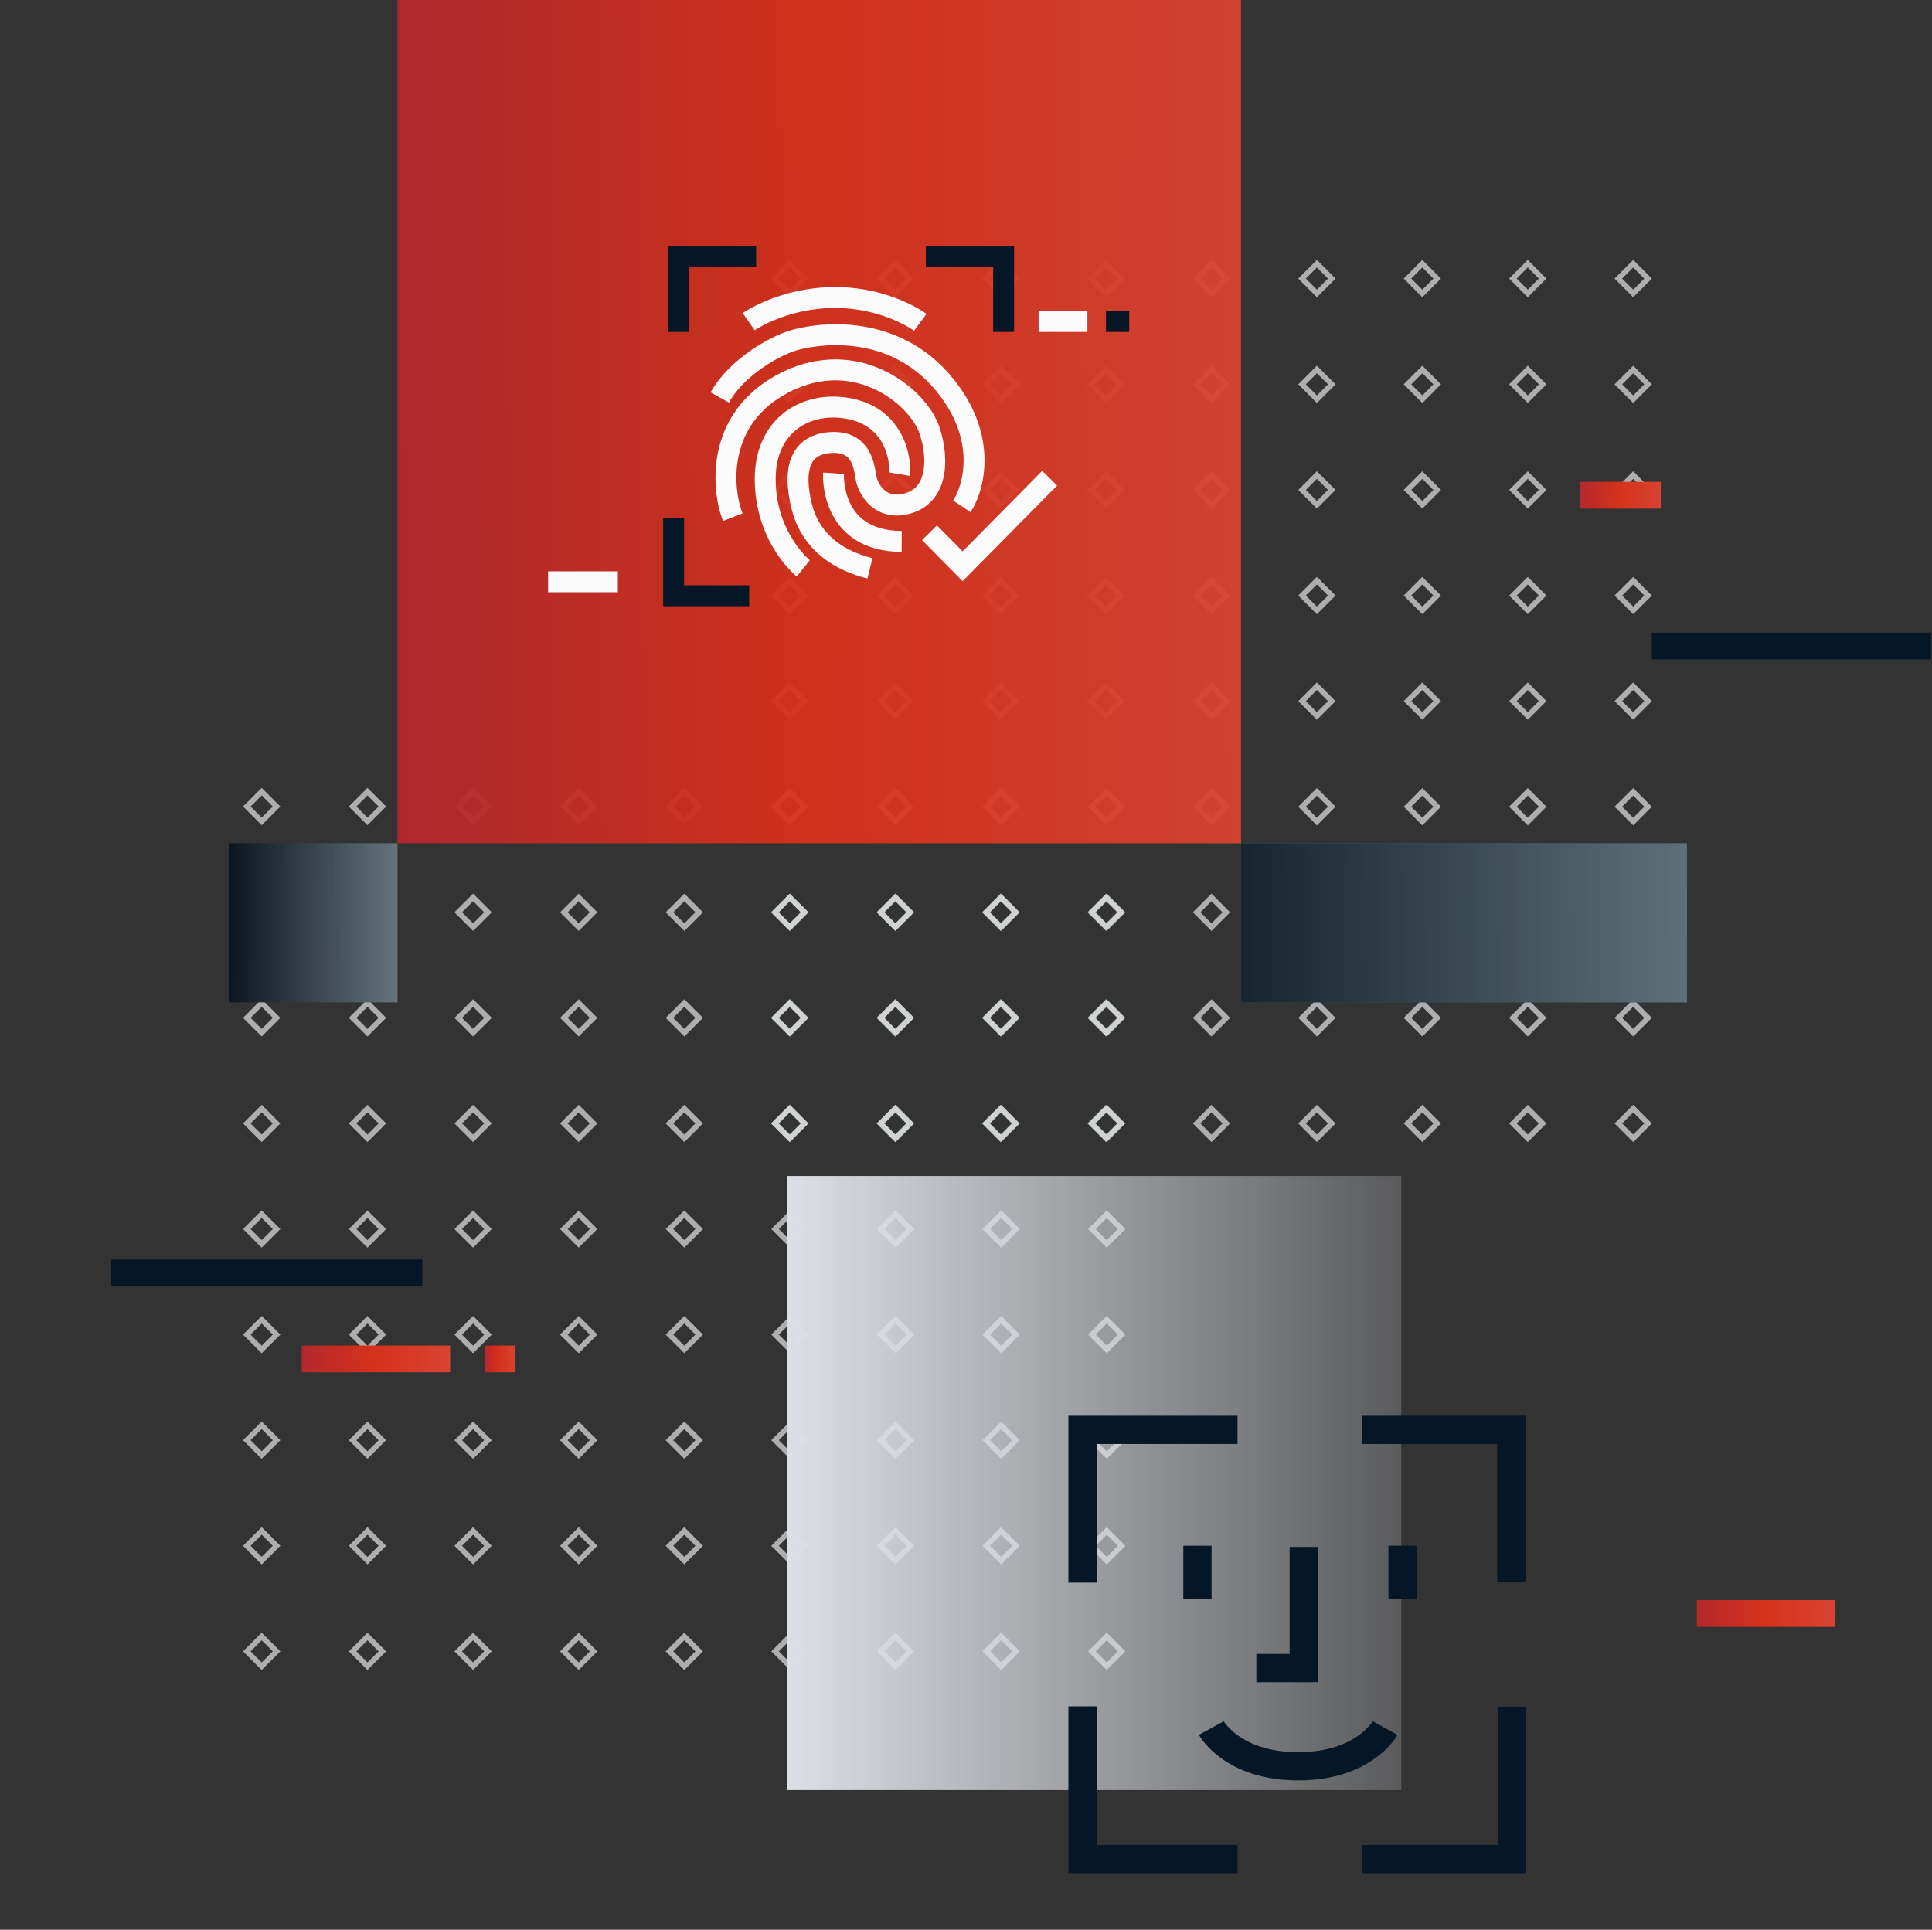 <svg width="1083" height="1082" viewBox="0 0 1083 1082" fill="none" xmlns="http://www.w3.org/2000/svg">
<rect x="0" y="0" width="1083" height="1082" fill="#333333" stroke="none"/>
<g clip-path="url(#clip0_2613_120373)">
<g opacity="0.7">
<rect x="2.12" width="11.787" height="11.787" transform="matrix(0.707 -0.708 0.707 0.708 432.774 157.7)" stroke="#E0E2E4" stroke-width="3"/>
<rect x="2.12" width="11.787" height="11.787" transform="matrix(0.707 -0.708 0.707 0.708 491.979 157.7)" stroke="#E0E2E4" stroke-width="3"/>
<rect x="2.12" width="11.787" height="11.787" transform="matrix(0.707 -0.708 0.707 0.708 551.079 157.7)" stroke="#E0E2E4" stroke-width="3"/>
<rect x="2.12" width="11.787" height="11.787" transform="matrix(0.707 -0.708 0.707 0.708 610.179 157.7)" stroke="#E0E2E4" stroke-width="3"/>
<rect x="2.12" width="11.787" height="11.787" transform="matrix(0.707 -0.708 0.707 0.708 669.279 157.7)" stroke="#E0E2E4" stroke-width="3"/>
<rect x="2.12" width="11.787" height="11.787" transform="matrix(0.707 -0.708 0.707 0.708 728.379 157.7)" stroke="#E0E2E4" stroke-width="3"/>
<rect x="2.12" width="11.787" height="11.787" transform="matrix(0.707 -0.708 0.707 0.708 787.479 157.7)" stroke="#E0E2E4" stroke-width="3"/>
<rect x="2.12" width="11.787" height="11.787" transform="matrix(0.707 -0.708 0.707 0.708 846.579 157.7)" stroke="#E0E2E4" stroke-width="3"/>
<rect x="2.12" width="11.787" height="11.787" transform="matrix(0.707 -0.708 0.707 0.708 905.679 157.7)" stroke="#E0E2E4" stroke-width="3"/>
<rect x="2.12" width="11.787" height="11.787" transform="matrix(0.707 -0.708 0.707 0.708 432.774 217.005)" stroke="#E0E2E4" stroke-width="3"/>
<rect x="2.12" width="11.787" height="11.787" transform="matrix(0.707 -0.708 0.707 0.708 491.979 217.005)" stroke="#E0E2E4" stroke-width="3"/>
<rect x="2.12" width="11.787" height="11.787" transform="matrix(0.707 -0.708 0.707 0.708 551.079 217.005)" stroke="#E0E2E4" stroke-width="3"/>
<rect x="2.12" width="11.787" height="11.787" transform="matrix(0.707 -0.708 0.707 0.708 610.179 217.005)" stroke="#E0E2E4" stroke-width="3"/>
<rect x="2.12" width="11.787" height="11.787" transform="matrix(0.707 -0.708 0.707 0.708 669.279 217.005)" stroke="#E0E2E4" stroke-width="3"/>
<rect x="2.12" width="11.787" height="11.787" transform="matrix(0.707 -0.708 0.707 0.708 728.379 217.005)" stroke="#E0E2E4" stroke-width="3"/>
<rect x="2.12" width="11.787" height="11.787" transform="matrix(0.707 -0.708 0.707 0.708 787.479 217.005)" stroke="#E0E2E4" stroke-width="3"/>
<rect x="2.12" width="11.787" height="11.787" transform="matrix(0.707 -0.708 0.707 0.708 846.579 217.005)" stroke="#E0E2E4" stroke-width="3"/>
<rect x="2.12" width="11.787" height="11.787" transform="matrix(0.707 -0.708 0.707 0.708 905.679 217.005)" stroke="#E0E2E4" stroke-width="3"/>
<rect x="2.12" width="11.787" height="11.787" transform="matrix(0.707 -0.708 0.707 0.708 432.774 276.206)" stroke="#E0E2E4" stroke-width="3"/>
<rect x="2.12" width="11.787" height="11.787" transform="matrix(0.707 -0.708 0.707 0.708 491.979 276.206)" stroke="#E0E2E4" stroke-width="3"/>
<rect x="2.12" width="11.787" height="11.787" transform="matrix(0.707 -0.708 0.707 0.708 551.079 276.206)" stroke="#E0E2E4" stroke-width="3"/>
<rect x="2.12" width="11.787" height="11.787" transform="matrix(0.707 -0.708 0.707 0.708 610.179 276.206)" stroke="#E0E2E4" stroke-width="3"/>
<rect x="2.12" width="11.787" height="11.787" transform="matrix(0.707 -0.708 0.707 0.708 669.279 276.206)" stroke="#E0E2E4" stroke-width="3"/>
<rect x="2.12" width="11.787" height="11.787" transform="matrix(0.707 -0.708 0.707 0.708 728.379 276.206)" stroke="#E0E2E4" stroke-width="3"/>
<rect x="2.12" width="11.787" height="11.787" transform="matrix(0.707 -0.708 0.707 0.708 787.479 276.206)" stroke="#E0E2E4" stroke-width="3"/>
<rect x="2.12" width="11.787" height="11.787" transform="matrix(0.707 -0.708 0.707 0.708 846.579 276.206)" stroke="#E0E2E4" stroke-width="3"/>
<rect x="2.12" width="11.787" height="11.787" transform="matrix(0.707 -0.708 0.707 0.708 905.679 276.206)" stroke="#E0E2E4" stroke-width="3"/>
<rect x="2.12" width="11.787" height="11.787" transform="matrix(0.707 -0.708 0.707 0.708 432.774 335.405)" stroke="#E0E2E4" stroke-width="3"/>
<rect x="2.12" width="11.787" height="11.787" transform="matrix(0.707 -0.708 0.707 0.708 491.979 335.405)" stroke="#E0E2E4" stroke-width="3"/>
<rect x="2.12" width="11.787" height="11.787" transform="matrix(0.707 -0.708 0.707 0.708 551.079 335.405)" stroke="#E0E2E4" stroke-width="3"/>
<rect x="2.12" width="11.787" height="11.787" transform="matrix(0.707 -0.708 0.707 0.708 610.179 335.405)" stroke="#E0E2E4" stroke-width="3"/>
<rect x="2.12" width="11.787" height="11.787" transform="matrix(0.707 -0.708 0.707 0.708 669.279 335.405)" stroke="#E0E2E4" stroke-width="3"/>
<rect x="2.12" width="11.787" height="11.787" transform="matrix(0.707 -0.708 0.707 0.708 728.379 335.405)" stroke="#E0E2E4" stroke-width="3"/>
<rect x="2.12" width="11.787" height="11.787" transform="matrix(0.707 -0.708 0.707 0.708 787.479 335.405)" stroke="#E0E2E4" stroke-width="3"/>
<rect x="2.12" width="11.787" height="11.787" transform="matrix(0.707 -0.708 0.707 0.708 846.579 335.405)" stroke="#E0E2E4" stroke-width="3"/>
<rect x="2.12" width="11.787" height="11.787" transform="matrix(0.707 -0.708 0.707 0.708 905.679 335.405)" stroke="#E0E2E4" stroke-width="3"/>
<rect x="2.12" width="11.787" height="11.787" transform="matrix(0.707 -0.708 0.707 0.708 432.774 394.605)" stroke="#E0E2E4" stroke-width="3"/>
<rect x="2.12" width="11.787" height="11.787" transform="matrix(0.707 -0.708 0.707 0.708 491.979 394.605)" stroke="#E0E2E4" stroke-width="3"/>
<rect x="2.12" width="11.787" height="11.787" transform="matrix(0.707 -0.708 0.707 0.708 551.079 394.605)" stroke="#E0E2E4" stroke-width="3"/>
<rect x="2.12" width="11.787" height="11.787" transform="matrix(0.707 -0.708 0.707 0.708 610.179 394.605)" stroke="#E0E2E4" stroke-width="3"/>
<rect x="2.12" width="11.787" height="11.787" transform="matrix(0.707 -0.708 0.707 0.708 669.279 394.605)" stroke="#E0E2E4" stroke-width="3"/>
<rect x="2.12" width="11.787" height="11.787" transform="matrix(0.707 -0.708 0.707 0.708 728.379 394.605)" stroke="#E0E2E4" stroke-width="3"/>
<rect x="2.12" width="11.787" height="11.787" transform="matrix(0.707 -0.708 0.707 0.708 787.479 394.605)" stroke="#E0E2E4" stroke-width="3"/>
<rect x="2.12" width="11.787" height="11.787" transform="matrix(0.707 -0.708 0.707 0.708 846.579 394.605)" stroke="#E0E2E4" stroke-width="3"/>
<rect x="2.12" width="11.787" height="11.787" transform="matrix(0.707 -0.708 0.707 0.708 905.679 394.605)" stroke="#E0E2E4" stroke-width="3"/>
<rect x="2.12" width="11.787" height="11.787" transform="matrix(0.707 -0.708 0.707 0.708 432.774 513.005)" stroke="#E0E2E4" stroke-width="3"/>
<rect x="2.12" width="11.787" height="11.787" transform="matrix(0.707 -0.708 0.707 0.708 491.979 513.005)" stroke="#E0E2E4" stroke-width="3"/>
<rect x="2.12" width="11.787" height="11.787" transform="matrix(0.707 -0.708 0.707 0.708 551.079 513.005)" stroke="#E0E2E4" stroke-width="3"/>
<rect x="2.12" width="11.787" height="11.787" transform="matrix(0.707 -0.708 0.707 0.708 610.179 513.005)" stroke="#E0E2E4" stroke-width="3"/>
<rect x="2.12" width="11.787" height="11.787" transform="matrix(0.707 -0.708 0.707 0.708 669.279 513.005)" stroke="#E0E2E4" stroke-width="3"/>
<rect x="2.12" width="11.787" height="11.787" transform="matrix(0.707 -0.708 0.707 0.708 728.379 513.005)" stroke="#E0E2E4" stroke-width="3"/>
<rect x="2.12" width="11.787" height="11.787" transform="matrix(0.707 -0.708 0.707 0.708 787.479 513.005)" stroke="#E0E2E4" stroke-width="3"/>
<rect x="2.12" width="11.787" height="11.787" transform="matrix(0.707 -0.708 0.707 0.708 846.579 513.005)" stroke="#E0E2E4" stroke-width="3"/>
<rect x="2.12" width="11.787" height="11.787" transform="matrix(0.707 -0.708 0.707 0.708 905.679 513.005)" stroke="#E0E2E4" stroke-width="3"/>
<rect x="2.12" width="11.787" height="11.787" transform="matrix(0.707 -0.708 0.707 0.708 432.774 631.405)" stroke="#E0E2E4" stroke-width="3"/>
<rect x="2.12" width="11.787" height="11.787" transform="matrix(0.707 -0.708 0.707 0.708 491.979 631.405)" stroke="#E0E2E4" stroke-width="3"/>
<rect x="2.12" width="11.787" height="11.787" transform="matrix(0.707 -0.708 0.707 0.708 551.079 631.405)" stroke="#E0E2E4" stroke-width="3"/>
<rect x="2.12" width="11.787" height="11.787" transform="matrix(0.707 -0.708 0.707 0.708 610.179 631.405)" stroke="#E0E2E4" stroke-width="3"/>
<rect x="2.12" width="11.787" height="11.787" transform="matrix(0.707 -0.708 0.707 0.708 669.279 631.405)" stroke="#E0E2E4" stroke-width="3"/>
<rect x="2.12" width="11.787" height="11.787" transform="matrix(0.707 -0.708 0.707 0.708 728.379 631.405)" stroke="#E0E2E4" stroke-width="3"/>
<rect x="2.12" width="11.787" height="11.787" transform="matrix(0.707 -0.708 0.707 0.708 787.479 631.405)" stroke="#E0E2E4" stroke-width="3"/>
<rect x="2.12" width="11.787" height="11.787" transform="matrix(0.707 -0.708 0.707 0.708 846.579 631.405)" stroke="#E0E2E4" stroke-width="3"/>
<rect x="2.12" width="11.787" height="11.787" transform="matrix(0.707 -0.708 0.707 0.708 905.679 631.405)" stroke="#E0E2E4" stroke-width="3"/>
<rect x="2.12" width="11.787" height="11.787" transform="matrix(0.707 -0.708 0.707 0.708 432.774 453.805)" stroke="#E0E2E4" stroke-width="3"/>
<rect x="2.12" width="11.787" height="11.787" transform="matrix(0.707 -0.708 0.707 0.708 491.979 453.805)" stroke="#E0E2E4" stroke-width="3"/>
<rect x="2.12" width="11.787" height="11.787" transform="matrix(0.707 -0.708 0.707 0.708 551.079 453.805)" stroke="#E0E2E4" stroke-width="3"/>
<rect x="2.12" width="11.787" height="11.787" transform="matrix(0.707 -0.708 0.707 0.708 610.179 453.805)" stroke="#E0E2E4" stroke-width="3"/>
<rect x="2.12" width="11.787" height="11.787" transform="matrix(0.707 -0.708 0.707 0.708 669.279 453.805)" stroke="#E0E2E4" stroke-width="3"/>
<rect x="2.12" width="11.787" height="11.787" transform="matrix(0.707 -0.708 0.707 0.708 728.379 453.805)" stroke="#E0E2E4" stroke-width="3"/>
<rect x="2.12" width="11.787" height="11.787" transform="matrix(0.707 -0.708 0.707 0.708 787.479 453.805)" stroke="#E0E2E4" stroke-width="3"/>
<rect x="2.12" width="11.787" height="11.787" transform="matrix(0.707 -0.708 0.707 0.708 846.579 453.805)" stroke="#E0E2E4" stroke-width="3"/>
<rect x="2.12" width="11.787" height="11.787" transform="matrix(0.707 -0.708 0.707 0.708 905.679 453.805)" stroke="#E0E2E4" stroke-width="3"/>
<rect x="2.12" width="11.787" height="11.787" transform="matrix(0.707 -0.708 0.707 0.708 432.774 572.206)" stroke="#E0E2E4" stroke-width="3"/>
<rect x="2.12" width="11.787" height="11.787" transform="matrix(0.707 -0.708 0.707 0.708 491.979 572.206)" stroke="#E0E2E4" stroke-width="3"/>
<rect x="2.12" width="11.787" height="11.787" transform="matrix(0.707 -0.708 0.707 0.708 551.079 572.206)" stroke="#E0E2E4" stroke-width="3"/>
<rect x="2.12" width="11.787" height="11.787" transform="matrix(0.707 -0.708 0.707 0.708 610.179 572.206)" stroke="#E0E2E4" stroke-width="3"/>
<rect x="2.12" width="11.787" height="11.787" transform="matrix(0.707 -0.708 0.707 0.708 669.279 572.206)" stroke="#E0E2E4" stroke-width="3"/>
<rect x="2.12" width="11.787" height="11.787" transform="matrix(0.707 -0.708 0.707 0.708 728.379 572.206)" stroke="#E0E2E4" stroke-width="3"/>
<rect x="2.12" width="11.787" height="11.787" transform="matrix(0.707 -0.708 0.707 0.708 787.479 572.206)" stroke="#E0E2E4" stroke-width="3"/>
<rect x="2.12" width="11.787" height="11.787" transform="matrix(0.707 -0.708 0.707 0.708 846.579 572.206)" stroke="#E0E2E4" stroke-width="3"/>
<rect x="2.12" width="11.787" height="11.787" transform="matrix(0.707 -0.708 0.707 0.708 905.679 572.206)" stroke="#E0E2E4" stroke-width="3"/>
</g>
<g opacity="0.7">
<rect x="138.355" y="452.2" width="11.8" height="11.8" transform="rotate(-45 138.355 452.2)" stroke="#E0E2E4" stroke-width="3"/>
<rect x="197.66" y="452.2" width="11.8" height="11.8" transform="rotate(-45 197.66 452.2)" stroke="#E0E2E4" stroke-width="3"/>
<rect x="256.86" y="452.2" width="11.8" height="11.8" transform="rotate(-45 256.86 452.2)" stroke="#E0E2E4" stroke-width="3"/>
<rect x="316.06" y="452.2" width="11.8" height="11.8" transform="rotate(-45 316.06 452.2)" stroke="#E0E2E4" stroke-width="3"/>
<rect x="375.26" y="452.2" width="11.8" height="11.8" transform="rotate(-45 375.26 452.2)" stroke="#E0E2E4" stroke-width="3"/>
<rect x="434.46" y="452.2" width="11.8" height="11.8" transform="rotate(-45 434.46 452.2)" stroke="#E0E2E4" stroke-width="3"/>
<rect x="493.66" y="452.2" width="11.8" height="11.8" transform="rotate(-45 493.66 452.2)" stroke="#E0E2E4" stroke-width="3"/>
<rect x="2.121" width="11.8" height="11.8" transform="matrix(0.707 -0.707 0.707 0.707 551.36 453.7)" stroke="#E0E2E4" stroke-width="3"/>
<rect x="612.06" y="452.2" width="11.8" height="11.8" transform="rotate(-45 612.06 452.2)" stroke="#E0E2E4" stroke-width="3"/>
<rect x="138.355" y="511.505" width="11.8" height="11.8" transform="rotate(-45 138.355 511.505)" stroke="#E0E2E4" stroke-width="3"/>
<rect x="197.66" y="511.505" width="11.8" height="11.8" transform="rotate(-45 197.66 511.505)" stroke="#E0E2E4" stroke-width="3"/>
<rect x="256.86" y="511.505" width="11.8" height="11.8" transform="rotate(-45 256.86 511.505)" stroke="#E0E2E4" stroke-width="3"/>
<rect x="2.121" width="11.8" height="11.8" transform="matrix(0.707 -0.707 0.707 0.707 314.56 513.005)" stroke="#E0E2E4" stroke-width="3"/>
<rect x="375.26" y="511.505" width="11.8" height="11.8" transform="rotate(-45 375.26 511.505)" stroke="#E0E2E4" stroke-width="3"/>
<rect x="434.46" y="511.505" width="11.8" height="11.8" transform="rotate(-45 434.46 511.505)" stroke="#E0E2E4" stroke-width="3"/>
<rect x="493.66" y="511.505" width="11.8" height="11.8" transform="rotate(-45 493.66 511.505)" stroke="#E0E2E4" stroke-width="3"/>
<rect x="552.86" y="511.505" width="11.8" height="11.8" transform="rotate(-45 552.86 511.505)" stroke="#E0E2E4" stroke-width="3"/>
<rect x="612.06" y="511.505" width="11.8" height="11.8" transform="rotate(-45 612.06 511.505)" stroke="#E0E2E4" stroke-width="3"/>
<rect x="138.355" y="570.706" width="11.8" height="11.8" transform="rotate(-45 138.355 570.706)" stroke="#E0E2E4" stroke-width="3"/>
<rect x="197.66" y="570.706" width="11.8" height="11.8" transform="rotate(-45 197.66 570.706)" stroke="#E0E2E4" stroke-width="3"/>
<rect x="256.86" y="570.706" width="11.8" height="11.8" transform="rotate(-45 256.86 570.706)" stroke="#E0E2E4" stroke-width="3"/>
<rect x="316.06" y="570.706" width="11.8" height="11.8" transform="rotate(-45 316.06 570.706)" stroke="#E0E2E4" stroke-width="3"/>
<rect x="375.26" y="570.706" width="11.8" height="11.8" transform="rotate(-45 375.26 570.706)" stroke="#E0E2E4" stroke-width="3"/>
<rect x="434.46" y="570.706" width="11.8" height="11.8" transform="rotate(-45 434.46 570.706)" stroke="#E0E2E4" stroke-width="3"/>
<rect x="493.66" y="570.706" width="11.8" height="11.8" transform="rotate(-45 493.66 570.706)" stroke="#E0E2E4" stroke-width="3"/>
<rect x="2.121" width="11.8" height="11.8" transform="matrix(0.707 -0.707 0.707 0.707 551.36 572.206)" stroke="#E0E2E4" stroke-width="3"/>
<rect x="612.06" y="570.706" width="11.8" height="11.8" transform="rotate(-45 612.06 570.706)" stroke="#E0E2E4" stroke-width="3"/>
<rect x="138.355" y="629.905" width="11.8" height="11.8" transform="rotate(-45 138.355 629.905)" stroke="#E0E2E4" stroke-width="3"/>
<rect x="197.66" y="629.905" width="11.8" height="11.8" transform="rotate(-45 197.66 629.905)" stroke="#E0E2E4" stroke-width="3"/>
<rect x="256.86" y="629.905" width="11.8" height="11.8" transform="rotate(-45 256.86 629.905)" stroke="#E0E2E4" stroke-width="3"/>
<rect x="316.06" y="629.905" width="11.8" height="11.8" transform="rotate(-45 316.06 629.905)" stroke="#E0E2E4" stroke-width="3"/>
<rect x="375.26" y="629.905" width="11.8" height="11.8" transform="rotate(-45 375.26 629.905)" stroke="#E0E2E4" stroke-width="3"/>
<rect x="434.46" y="629.905" width="11.8" height="11.8" transform="rotate(-45 434.46 629.905)" stroke="#E0E2E4" stroke-width="3"/>
<rect x="493.66" y="629.905" width="11.8" height="11.8" transform="rotate(-45 493.66 629.905)" stroke="#E0E2E4" stroke-width="3"/>
<rect x="2.121" width="11.8" height="11.8" transform="matrix(0.707 -0.707 0.707 0.707 551.36 631.405)" stroke="#E0E2E4" stroke-width="3"/>
<rect x="612.06" y="629.905" width="11.8" height="11.8" transform="rotate(-45 612.06 629.905)" stroke="#E0E2E4" stroke-width="3"/>
<rect x="2.121" width="11.8" height="11.8" transform="matrix(0.707 -0.707 0.707 0.707 136.855 690.605)" stroke="#E0E2E4" stroke-width="3"/>
<rect x="2.121" width="11.8" height="11.8" transform="matrix(0.707 -0.707 0.707 0.707 196.16 690.605)" stroke="#E0E2E4" stroke-width="3"/>
<rect x="2.121" width="11.8" height="11.8" transform="matrix(0.707 -0.707 0.707 0.707 255.36 690.605)" stroke="#E0E2E4" stroke-width="3"/>
<rect x="2.121" width="11.8" height="11.8" transform="matrix(0.707 -0.707 0.707 0.707 314.56 690.605)" stroke="#E0E2E4" stroke-width="3"/>
<rect x="2.121" width="11.8" height="11.8" transform="matrix(0.707 -0.707 0.707 0.707 373.76 690.605)" stroke="#E0E2E4" stroke-width="3"/>
<rect x="2.121" width="11.8" height="11.8" transform="matrix(0.707 -0.707 0.707 0.707 432.96 690.605)" stroke="#E0E2E4" stroke-width="3"/>
<rect x="2.121" width="11.8" height="11.8" transform="matrix(0.707 -0.707 0.707 0.707 492.16 690.605)" stroke="#E0E2E4" stroke-width="3"/>
<rect x="552.86" y="689.105" width="11.8" height="11.8" transform="rotate(-45 552.86 689.105)" stroke="#E0E2E4" stroke-width="3"/>
<rect x="2.121" width="11.8" height="11.8" transform="matrix(0.707 -0.707 0.707 0.707 610.56 690.605)" stroke="#E0E2E4" stroke-width="3"/>
<rect x="2.121" width="11.8" height="11.8" transform="matrix(0.707 -0.707 0.707 0.707 136.855 809.005)" stroke="#E0E2E4" stroke-width="3"/>
<rect x="2.121" width="11.8" height="11.8" transform="matrix(0.707 -0.707 0.707 0.707 196.16 809.005)" stroke="#E0E2E4" stroke-width="3"/>
<rect x="2.121" width="11.8" height="11.8" transform="matrix(0.707 -0.707 0.707 0.707 255.36 809.005)" stroke="#E0E2E4" stroke-width="3"/>
<rect x="2.121" width="11.8" height="11.8" transform="matrix(0.707 -0.707 0.707 0.707 314.56 809.005)" stroke="#E0E2E4" stroke-width="3"/>
<rect x="2.121" width="11.8" height="11.8" transform="matrix(0.707 -0.707 0.707 0.707 373.76 809.005)" stroke="#E0E2E4" stroke-width="3"/>
<rect x="2.121" width="11.8" height="11.8" transform="matrix(0.707 -0.707 0.707 0.707 432.96 809.005)" stroke="#E0E2E4" stroke-width="3"/>
<rect x="2.121" width="11.8" height="11.8" transform="matrix(0.707 -0.707 0.707 0.707 492.16 809.005)" stroke="#E0E2E4" stroke-width="3"/>
<rect x="552.86" y="807.505" width="11.8" height="11.8" transform="rotate(-45 552.86 807.505)" stroke="#E0E2E4" stroke-width="3"/>
<rect x="2.121" width="11.8" height="11.8" transform="matrix(0.707 -0.707 0.707 0.707 610.56 809.005)" stroke="#E0E2E4" stroke-width="3"/>
<rect x="138.355" y="925.905" width="11.8" height="11.8" transform="rotate(-45 138.355 925.905)" stroke="#E0E2E4" stroke-width="3"/>
<rect x="197.66" y="925.905" width="11.8" height="11.8" transform="rotate(-45 197.66 925.905)" stroke="#E0E2E4" stroke-width="3"/>
<rect x="256.86" y="925.905" width="11.8" height="11.8" transform="rotate(-45 256.86 925.905)" stroke="#E0E2E4" stroke-width="3"/>
<rect x="316.06" y="925.905" width="11.8" height="11.8" transform="rotate(-45 316.06 925.905)" stroke="#E0E2E4" stroke-width="3"/>
<rect x="375.26" y="925.905" width="11.8" height="11.8" transform="rotate(-45 375.26 925.905)" stroke="#E0E2E4" stroke-width="3"/>
<rect x="434.46" y="925.905" width="11.8" height="11.8" transform="rotate(-45 434.46 925.905)" stroke="#E0E2E4" stroke-width="3"/>
<rect x="493.66" y="925.905" width="11.8" height="11.8" transform="rotate(-45 493.66 925.905)" stroke="#E0E2E4" stroke-width="3"/>
<rect x="2.121" width="11.8" height="11.8" transform="matrix(0.707 -0.707 0.707 0.707 551.36 927.405)" stroke="#E0E2E4" stroke-width="3"/>
<rect x="612.06" y="925.905" width="11.8" height="11.8" transform="rotate(-45 612.06 925.905)" stroke="#E0E2E4" stroke-width="3"/>
<rect x="138.355" y="748.305" width="11.8" height="11.8" transform="rotate(-45 138.355 748.305)" stroke="#E0E2E4" stroke-width="3"/>
<rect x="197.66" y="748.305" width="11.8" height="11.8" transform="rotate(-45 197.66 748.305)" stroke="#E0E2E4" stroke-width="3"/>
<rect x="256.86" y="748.305" width="11.8" height="11.8" transform="rotate(-45 256.86 748.305)" stroke="#E0E2E4" stroke-width="3"/>
<rect x="316.06" y="748.305" width="11.8" height="11.8" transform="rotate(-45 316.06 748.305)" stroke="#E0E2E4" stroke-width="3"/>
<rect x="375.26" y="748.305" width="11.8" height="11.8" transform="rotate(-45 375.26 748.305)" stroke="#E0E2E4" stroke-width="3"/>
<rect x="434.46" y="748.305" width="11.8" height="11.8" transform="rotate(-45 434.46 748.305)" stroke="#E0E2E4" stroke-width="3"/>
<rect x="493.66" y="748.305" width="11.8" height="11.8" transform="rotate(-45 493.66 748.305)" stroke="#E0E2E4" stroke-width="3"/>
<rect x="2.121" width="11.8" height="11.8" transform="matrix(0.707 -0.707 0.707 0.707 551.36 749.805)" stroke="#E0E2E4" stroke-width="3"/>
<rect x="612.06" y="748.305" width="11.8" height="11.8" transform="rotate(-45 612.06 748.305)" stroke="#E0E2E4" stroke-width="3"/>
<rect x="138.355" y="866.706" width="11.8" height="11.8" transform="rotate(-45 138.355 866.706)" stroke="#E0E2E4" stroke-width="3"/>
<rect x="197.66" y="866.706" width="11.8" height="11.8" transform="rotate(-45 197.66 866.706)" stroke="#E0E2E4" stroke-width="3"/>
<rect x="256.86" y="866.706" width="11.8" height="11.8" transform="rotate(-45 256.86 866.706)" stroke="#E0E2E4" stroke-width="3"/>
<rect x="316.06" y="866.706" width="11.8" height="11.8" transform="rotate(-45 316.06 866.706)" stroke="#E0E2E4" stroke-width="3"/>
<rect x="375.26" y="866.706" width="11.8" height="11.8" transform="rotate(-45 375.26 866.706)" stroke="#E0E2E4" stroke-width="3"/>
<rect x="434.46" y="866.706" width="11.8" height="11.8" transform="rotate(-45 434.46 866.706)" stroke="#E0E2E4" stroke-width="3"/>
<rect x="493.66" y="866.706" width="11.8" height="11.8" transform="rotate(-45 493.66 866.706)" stroke="#E0E2E4" stroke-width="3"/>
<rect x="2.121" width="11.8" height="11.8" transform="matrix(0.707 -0.707 0.707 0.707 551.36 868.206)" stroke="#E0E2E4" stroke-width="3"/>
<rect x="612.06" y="866.706" width="11.8" height="11.8" transform="rotate(-45 612.06 866.706)" stroke="#E0E2E4" stroke-width="3"/>
</g>
<g style="mix-blend-mode:multiply" opacity="0.95">
<rect x="222.832" width="472.823" height="472.823" fill="url(#paint0_linear_2613_120373)"/>
</g>
<path fill-rule="evenodd" clip-rule="evenodd" d="M236.754 721.238L62.274 721.238L62.274 706.238L236.754 706.238L236.754 721.238Z" fill="#051727"/>
<path fill-rule="evenodd" clip-rule="evenodd" d="M252.325 769.441H169.151V754.441H252.325V769.441Z" fill="url(#paint1_linear_2613_120373)"/>
<path fill-rule="evenodd" clip-rule="evenodd" d="M288.825 769.441H271.659V754.441H288.825V769.441Z" fill="url(#paint2_linear_2613_120373)"/>
<path fill-rule="evenodd" clip-rule="evenodd" d="M1082.5 369.706L925.951 369.706L925.951 354.706L1082.5 354.706L1082.5 369.706Z" fill="#051727"/>
<path fill-rule="evenodd" clip-rule="evenodd" d="M931 285.171L885.404 285.171L885.404 270.171L931 270.171L931 285.171Z" fill="url(#paint3_linear_2613_120373)"/>
<path fill-rule="evenodd" clip-rule="evenodd" d="M1028.5 912.161L951.141 912.161L951.141 897.161L1028.5 897.161L1028.5 912.161Z" fill="url(#paint4_linear_2613_120373)"/>
<rect x="441.184" y="659.361" width="344.328" height="344.328" fill="url(#paint5_linear_2613_120373)"/>
<g clip-path="url(#clip1_2613_120373)">
<path fill-rule="evenodd" clip-rule="evenodd" d="M582.189 174.405L609.553 174.405L609.553 186.133L582.189 186.133L582.189 174.405Z" fill="#FBFBFC"/>
<path fill-rule="evenodd" clip-rule="evenodd" d="M619.977 174.405H633.008V186.133H619.977V174.405Z" fill="#051727"/>
<path fill-rule="evenodd" clip-rule="evenodd" d="M307.246 320.346L346.338 320.346L346.338 332.074L307.246 332.074L307.246 320.346Z" fill="#FBFBFC"/>
<path fill-rule="evenodd" clip-rule="evenodd" d="M374.403 137.92H423.869V149.647H386.131V186.133H374.403V137.92Z" fill="#051727"/>
<path fill-rule="evenodd" clip-rule="evenodd" d="M568.457 137.92H518.991V149.647H556.729V186.133H568.457V137.92Z" fill="#051727"/>
<path fill-rule="evenodd" clip-rule="evenodd" d="M371.747 339.892H419.96V328.165H383.474V290.376H371.747V339.892Z" fill="#051727"/>
<path fill-rule="evenodd" clip-rule="evenodd" d="M419.675 180.367C423.04 185.169 423.038 185.17 423.037 185.171L423.034 185.173L423.03 185.176L423.042 185.168C423.061 185.154 423.098 185.129 423.154 185.092C423.264 185.019 423.446 184.899 423.697 184.74C424.2 184.422 424.979 183.947 426.016 183.366C428.091 182.204 431.187 180.626 435.157 179.039C443.107 175.862 454.476 172.685 468.129 172.685C481.752 172.685 492.915 175.938 500.658 179.184C504.526 180.805 507.523 182.417 509.523 183.602C510.523 184.194 511.27 184.677 511.75 185C511.99 185.161 512.163 185.282 512.267 185.356C512.319 185.392 512.354 185.417 512.371 185.43L512.372 185.431C512.37 185.43 512.369 185.428 515.877 180.73C519.386 176.032 519.384 176.03 519.382 176.029L519.378 176.026L519.368 176.019L519.344 176.001L519.275 175.95C519.22 175.91 519.146 175.857 519.055 175.792C518.872 175.662 518.616 175.484 518.29 175.265C517.638 174.827 516.702 174.224 515.501 173.512C513.098 172.089 509.619 170.224 505.191 168.368C496.34 164.658 483.629 160.958 468.129 160.958C452.66 160.958 439.801 164.553 430.805 168.149C426.302 169.949 422.745 171.757 420.285 173.134C419.055 173.824 418.096 174.407 417.428 174.829C417.093 175.041 416.832 175.212 416.645 175.337C416.551 175.399 416.477 175.45 416.421 175.488L416.351 175.536L416.327 175.553L416.314 175.562C416.312 175.563 416.31 175.565 419.675 180.367ZM438.666 221.921C457.755 210.562 475.469 211.688 489.207 217.748C503.319 223.974 512.906 235.238 515.599 243.502C517.976 250.796 518.899 258.951 517.398 265.365C516.664 268.504 515.398 271.032 513.633 272.914C511.91 274.752 509.455 276.253 505.825 276.992C500.862 278.002 497.697 276.565 495.53 274.59C493.116 272.388 491.703 269.249 491.259 267.043C491.208 266.787 491.149 266.408 491.074 265.929L491.074 265.929L491.074 265.929C490.667 263.315 489.799 257.739 487.184 253.049C485.521 250.066 483.047 247.128 479.365 245.051C475.679 242.971 471.194 241.985 465.891 242.243C460.763 242.492 456.159 243.69 452.308 246.066C448.399 248.479 445.593 251.907 443.831 256.035C440.431 264.003 441.008 274.31 443.722 285.413C448.162 303.58 462.024 318.323 486.243 324.349L489.075 312.968C468.608 307.876 458.408 296.106 455.114 282.628C452.585 272.28 452.732 265.055 454.617 260.638C455.498 258.575 456.763 257.098 458.467 256.046C460.229 254.959 462.779 254.135 466.459 253.956C469.964 253.786 472.172 254.458 473.602 255.264C475.035 256.073 476.101 257.252 476.941 258.759C478.412 261.398 478.876 264.189 479.329 266.918L479.329 266.919L479.329 266.919L479.329 266.919L479.33 266.919L479.33 266.92C479.466 267.738 479.601 268.551 479.762 269.353C480.608 273.562 483.061 279.091 487.629 283.256C492.445 287.646 499.378 290.272 508.164 288.483C513.987 287.298 518.676 284.682 522.189 280.935C525.661 277.231 527.725 272.703 528.817 268.037C530.968 258.843 529.528 248.397 526.749 239.868C522.838 227.867 510.511 214.329 493.941 207.018C476.996 199.543 455.26 198.4 432.669 211.843C413.955 222.98 405.352 238.906 402.367 254.124C399.426 269.122 401.916 283.439 405.278 292.124L416.215 287.89C413.562 281.038 411.406 268.972 413.876 256.382C416.302 244.012 423.168 231.144 438.666 221.921ZM467.226 265.342C461.375 264.958 461.375 264.961 461.375 264.965L461.374 264.972L461.373 264.99L461.37 265.035C461.368 265.07 461.366 265.115 461.363 265.168C461.358 265.274 461.352 265.417 461.347 265.593C461.337 265.945 461.329 266.433 461.335 267.037C461.349 268.243 461.42 269.927 461.647 271.933C462.097 275.914 463.179 281.331 465.761 286.838C468.362 292.383 472.518 298.079 479.085 302.385C485.663 306.699 494.283 309.368 505.4 309.455L505.491 297.728C496.254 297.656 489.919 295.465 485.515 292.578C481.1 289.682 478.245 285.836 476.379 281.858C474.495 277.842 473.655 273.756 473.3 270.615C473.124 269.06 473.072 267.777 473.062 266.908C473.057 266.474 473.063 266.147 473.069 265.943C473.072 265.841 473.075 265.771 473.077 265.734L473.078 265.72C473.078 265.723 473.077 265.726 467.226 265.342ZM447.674 239.957C440.225 245.272 434.811 254.537 434.811 268.495C434.811 283.733 439.708 295.2 444.568 302.852C447.004 306.688 449.429 309.561 451.214 311.448C452.106 312.391 452.833 313.084 453.317 313.523C453.559 313.743 453.739 313.9 453.848 313.992C453.882 314.021 453.909 314.044 453.929 314.06C453.94 314.07 453.949 314.077 453.955 314.083L453.961 314.087L453.955 314.083L453.952 314.08C453.95 314.078 453.948 314.077 450.288 318.658C446.629 323.24 446.627 323.238 446.625 323.236L446.62 323.232L446.608 323.223L446.579 323.2C446.558 323.182 446.531 323.161 446.499 323.134C446.435 323.082 446.352 323.012 446.25 322.926C446.046 322.752 445.768 322.51 445.426 322.199C444.743 321.577 443.803 320.68 442.694 319.507C440.478 317.163 437.567 313.705 434.668 309.139C428.858 299.99 423.084 286.374 423.084 268.495C423.084 251.209 429.971 238.182 440.862 230.411C451.606 222.745 465.574 220.67 479.025 223.773C493.038 227.006 501.263 235.536 505.659 244.335C509.908 252.839 510.69 261.781 509.85 266.788L498.284 264.849C498.691 262.424 498.371 255.987 495.168 249.577C492.113 243.461 486.534 237.541 476.389 235.2C465.682 232.73 455.27 234.537 447.674 239.957ZM480.43 182.551C497.907 184.737 518.155 192.387 534.291 212.29C560.057 244.069 552.145 274.925 544.039 287.131L534.27 280.643C539.864 272.219 547.363 247.033 525.182 219.675C511.351 202.617 494.141 196.085 478.975 194.188C463.663 192.273 450.619 195.126 445.911 196.638C441.2 198.152 433.92 201.62 426.693 206.744C419.458 211.875 412.699 218.366 408.56 225.731L398.336 219.987C403.616 210.591 411.84 202.9 419.909 197.178C427.986 191.451 436.332 187.398 442.324 185.473C448.318 183.547 463.1 180.384 480.43 182.551ZM539.619 325.842L592.555 272.245L584.211 264.004L539.615 309.158L525.197 294.575L516.858 302.821L539.619 325.842Z" fill="#FBFBFC"/>
</g>
<path fill-rule="evenodd" clip-rule="evenodd" d="M614.735 1034.46V956.732H598.902V1050.3H693.712V1034.46H614.735Z" fill="#051727"/>
<path fill-rule="evenodd" clip-rule="evenodd" d="M839.568 1034.46V957.084H855.402V1050.3H763.612V1034.46H839.568Z" fill="#051727"/>
<path fill-rule="evenodd" clip-rule="evenodd" d="M598.903 793.796H693.713V809.63H614.737V887.359H598.903V793.796Z" fill="#051727"/>
<path fill-rule="evenodd" clip-rule="evenodd" d="M763.326 793.796H855.115V887.008H839.282V809.63H763.326V793.796Z" fill="#051727"/>
<path fill-rule="evenodd" clip-rule="evenodd" d="M663.326 896.707V866.678H679.159V896.707H663.326Z" fill="#051727"/>
<path fill-rule="evenodd" clip-rule="evenodd" d="M778.301 896.707V866.678H794.134V896.707H778.301Z" fill="#051727"/>
<path fill-rule="evenodd" clip-rule="evenodd" d="M672.074 972.703C672.071 972.699 672.069 972.694 679.019 968.903C685.969 965.112 685.966 965.108 685.964 965.103L685.96 965.095L685.951 965.08L685.937 965.055L685.922 965.027C685.92 965.025 685.92 965.024 685.92 965.024C685.92 965.024 685.926 965.035 685.939 965.056C685.972 965.111 686.049 965.237 686.174 965.423C686.424 965.796 686.86 966.409 687.506 967.184C688.799 968.735 690.924 970.929 694.075 973.165C700.288 977.574 710.866 982.422 727.737 982.422C744.607 982.422 755.186 977.574 761.399 973.165C764.55 970.929 766.675 968.735 767.968 967.184C768.614 966.409 769.05 965.796 769.3 965.423C769.424 965.237 769.502 965.111 769.535 965.056C769.545 965.039 769.551 965.029 769.553 965.026C769.555 965.023 769.554 965.023 769.552 965.027L769.536 965.055L769.523 965.08L769.514 965.095L769.51 965.103C769.507 965.108 769.505 965.112 776.455 968.903C783.405 972.694 783.402 972.699 783.4 972.703L783.394 972.713L783.383 972.734L783.356 972.782L783.288 972.902C783.236 972.992 783.172 973.103 783.094 973.232C782.938 973.491 782.728 973.826 782.461 974.225C781.926 975.025 781.159 976.087 780.131 977.321C778.074 979.789 774.963 982.954 770.562 986.077C761.673 992.386 747.892 998.256 727.737 998.256C707.582 998.256 693.801 992.386 684.911 986.077C680.511 982.954 677.399 979.789 675.343 977.321C674.314 976.087 673.548 975.025 673.013 974.225C672.746 973.826 672.536 973.491 672.38 973.232C672.302 973.103 672.237 972.992 672.186 972.902L672.118 972.782L672.091 972.734L672.079 972.713L672.074 972.703Z" fill="#051727"/>
<path fill-rule="evenodd" clip-rule="evenodd" d="M722.927 927.36V867.358H738.76V943.193H704.267V927.36H722.927Z" fill="#051727"/>
<rect x="695.654" y="472.822" width="250" height="89.178" fill="#425E67"/>
<g style="mix-blend-mode:screen" opacity="0.8">
<path d="M695.654 562H945.654V472.875H695.654V562Z" fill="url(#paint6_linear_2613_120373)"/>
<path d="M695.654 562H945.654V472.875H695.654V562Z" fill="black" fill-opacity="0.2"/>
</g>
<rect x="128.268" y="472.822" width="94.564" height="89.178" fill="url(#paint7_linear_2613_120373)"/>
<rect x="128.268" y="472.822" width="94.564" height="89.178" fill="black" fill-opacity="0.2"/>
</g>
<defs>
<linearGradient id="paint0_linear_2613_120373" x1="222.832" y1="345.524" x2="696.125" y2="342.323" gradientUnits="userSpaceOnUse">
<stop stop-color="#B3282D"/>
<stop offset="0.482" stop-color="#D6311B"/>
<stop offset="1" stop-color="#D84332"/>
</linearGradient>
<linearGradient id="paint1_linear_2613_120373" x1="169.151" y1="765.403" x2="252.295" y2="762.285" gradientUnits="userSpaceOnUse">
<stop stop-color="#B3282D"/>
<stop offset="0.482" stop-color="#D6311B"/>
<stop offset="1" stop-color="#D84332"/>
</linearGradient>
<linearGradient id="paint2_linear_2613_120373" x1="271.659" y1="765.403" x2="288.842" y2="765.27" gradientUnits="userSpaceOnUse">
<stop stop-color="#B3282D"/>
<stop offset="0.482" stop-color="#D6311B"/>
<stop offset="1" stop-color="#D84332"/>
</linearGradient>
<linearGradient id="paint3_linear_2613_120373" x1="885.404" y1="281.132" x2="931.028" y2="280.194" gradientUnits="userSpaceOnUse">
<stop stop-color="#B3282D"/>
<stop offset="0.482" stop-color="#D6311B"/>
<stop offset="1" stop-color="#D84332"/>
</linearGradient>
<linearGradient id="paint4_linear_2613_120373" x1="951.141" y1="908.123" x2="1028.49" y2="905.425" gradientUnits="userSpaceOnUse">
<stop stop-color="#B3282D"/>
<stop offset="0.482" stop-color="#D6311B"/>
<stop offset="1" stop-color="#D84332"/>
</linearGradient>
<linearGradient id="paint5_linear_2613_120373" x1="441.184" y1="659.361" x2="889.252" y2="659.361" gradientUnits="userSpaceOnUse">
<stop stop-color="#DCDFE5"/>
<stop offset="1" stop-color="#DCDFE5" stop-opacity="0"/>
</linearGradient>
<linearGradient id="paint6_linear_2613_120373" x1="695.654" y1="517.438" x2="1035.08" y2="514.67" gradientUnits="userSpaceOnUse">
<stop stop-color="#0F1B26"/>
<stop offset="1" stop-color="#A5BBC3"/>
</linearGradient>
<linearGradient id="paint7_linear_2613_120373" x1="128.268" y1="517.411" x2="256.665" y2="517.807" gradientUnits="userSpaceOnUse">
<stop stop-color="#0F1B26"/>
<stop offset="1" stop-color="#A5BBC3"/>
</linearGradient>
<clipPath id="clip0_2613_120373">
<rect width="1082" height="1082" fill="white" transform="translate(0.5)"/>
</clipPath>
<clipPath id="clip1_2613_120373">
<rect width="325.762" height="325.762" fill="white" transform="translate(307.246 76.025)"/>
</clipPath>
</defs>
</svg>
